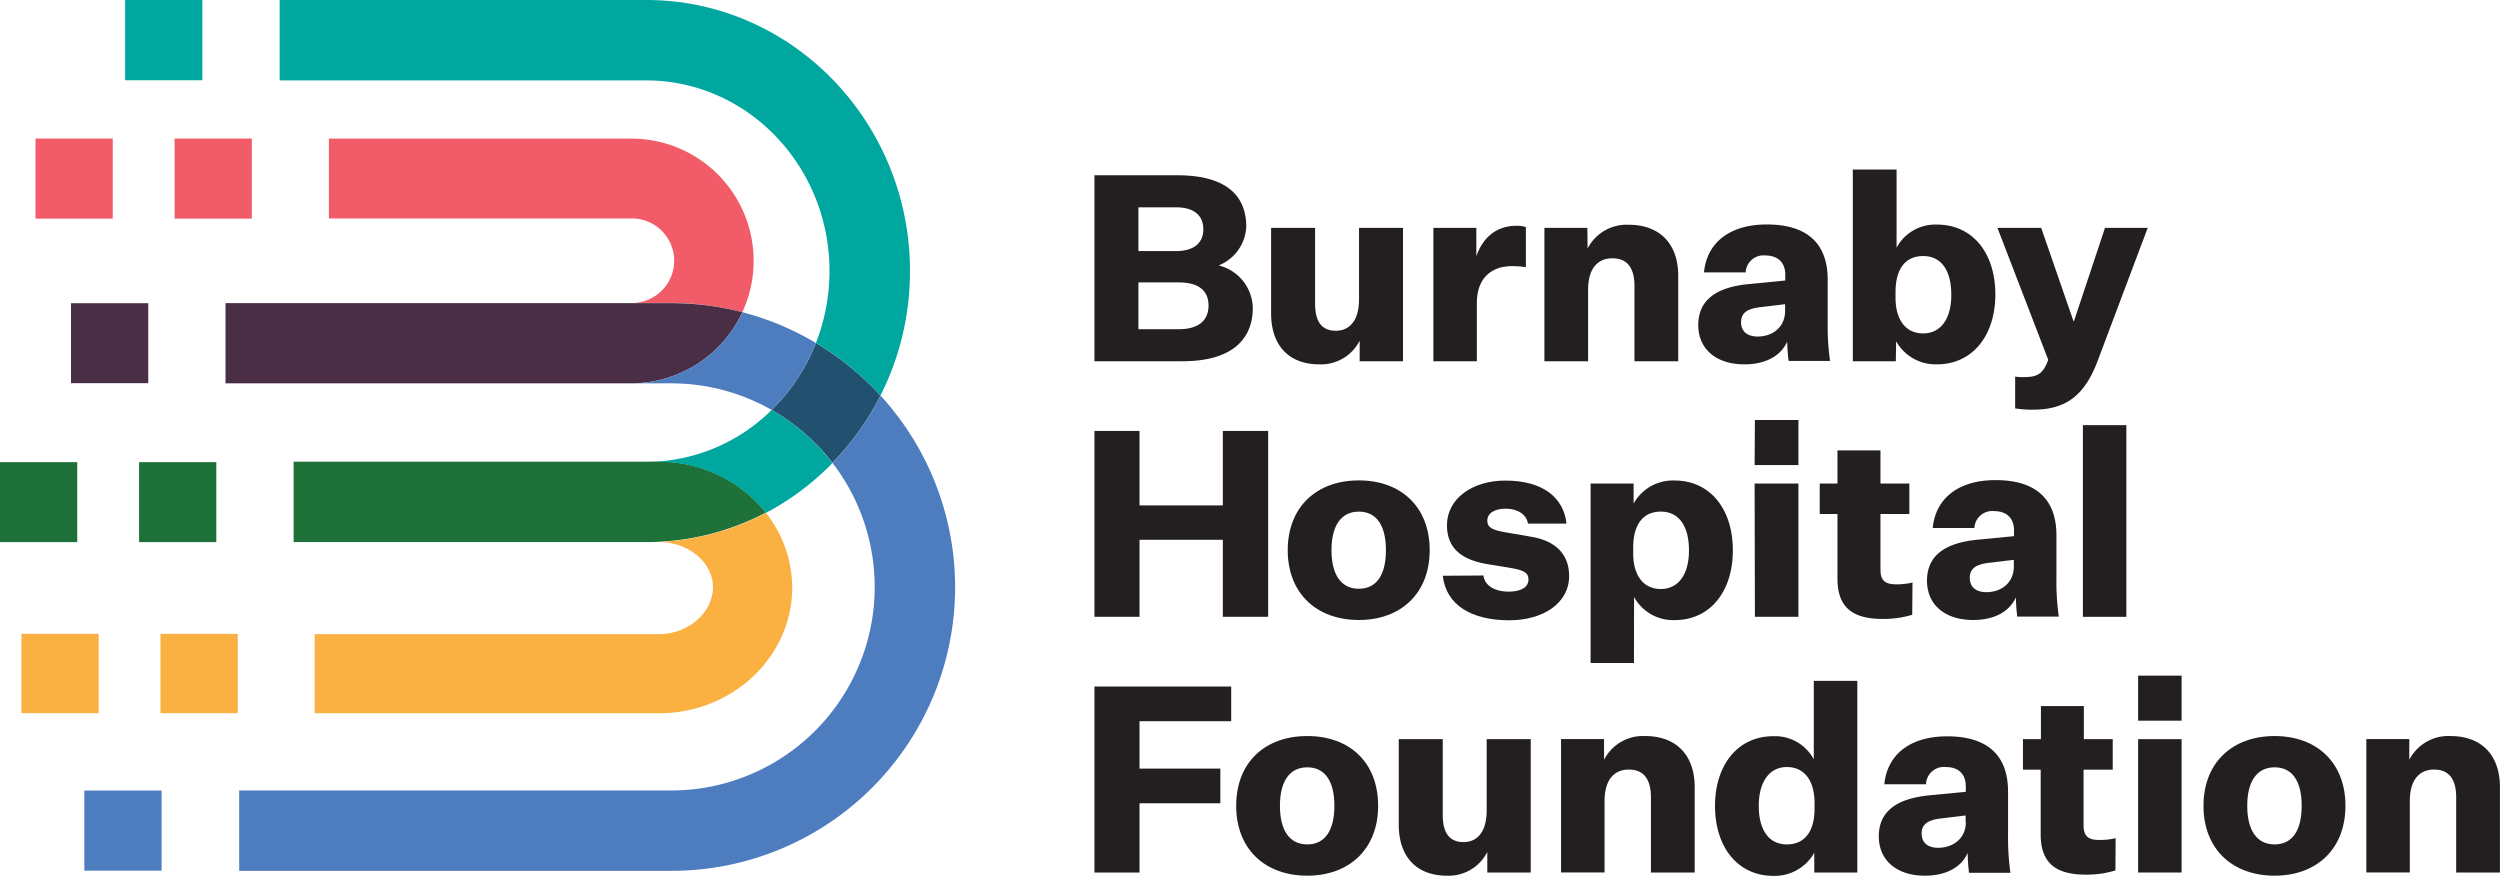 <svg xmlns="http://www.w3.org/2000/svg" id="Layer_1" data-name="Layer 1" viewBox="0 0 433.03 151.67"><defs><style>.cls-1{fill:#22506f;}.cls-2{fill:#f15c68;}.cls-3{fill:#492e46;}.cls-4{fill:#1e7239;}.cls-5{fill:#4e7dbf;}.cls-6{fill:#fbb042;}.cls-7{fill:#00a79e;}.cls-8{fill:#231f20;}</style></defs><title>BHF-primary-logo-rbg</title><path class="cls-1" d="M157.82,92.57a33.11,33.11,0,0,1-7.67,11.6,35.7,35.7,0,0,1,10.52,9.16A47.23,47.23,0,0,0,169,101.67,49.53,49.53,0,0,0,157.82,92.57Z" transform="translate(-16.49 -33.16)"></path><path class="cls-2" d="M145.07,87.24a21.17,21.17,0,0,0-19.24-30.07H73.46V71h52.37a7.32,7.32,0,0,1,.48,14.63h6.43A49.19,49.19,0,0,1,145.07,87.24Z" transform="translate(-16.49 -33.16)"></path><rect class="cls-2" x="30.24" y="24" width="13.38" height="13.87"></rect><rect class="cls-2" x="6.15" y="24" width="13.38" height="13.87"></rect><path class="cls-3" d="M145.07,87.24a49.19,49.19,0,0,0-12.33-1.57h-6.43l-.48,0H55.55V99.56h70.28A21.22,21.22,0,0,0,145.07,87.24Z" transform="translate(-16.49 -33.16)"></path><rect class="cls-3" x="12.3" y="52.52" width="13.38" height="13.85"></rect><path class="cls-4" d="M130.63,113.13H67.35v13.92h61.72a44.44,44.44,0,0,0,20.08-5.1A23.5,23.5,0,0,0,130.63,113.13Z" transform="translate(-16.49 -33.16)"></path><rect class="cls-4" x="24.09" y="80.05" width="13.38" height="13.85"></rect><rect class="cls-4" y="80.05" width="13.38" height="13.85"></rect><path class="cls-5" d="M169,101.67a47.23,47.23,0,0,1-8.32,11.66,35.25,35.25,0,0,1-27.93,56.75H57.92V184h74.82A49.12,49.12,0,0,0,169,101.67Z" transform="translate(-16.49 -33.16)"></path><path class="cls-5" d="M157.82,92.57a48.66,48.66,0,0,0-12.75-5.33,21.22,21.22,0,0,1-19.24,12.32h6.91a35.07,35.07,0,0,1,17.41,4.61A33.11,33.11,0,0,0,157.82,92.57Z" transform="translate(-16.49 -33.16)"></path><rect class="cls-5" x="14.61" y="136.93" width="13.38" height="13.88"></rect><path class="cls-6" d="M130.63,127.05c5.07,0,9.35,3.48,9.35,7.84S135.7,143,130.63,143H71v13.7h59.66c12.71,0,23.05-9.77,23.05-21.77A20.89,20.89,0,0,0,149.15,122a44.44,44.44,0,0,1-20.08,5.1Z" transform="translate(-16.49 -33.16)"></path><rect class="cls-6" x="27.8" y="109.79" width="13.38" height="13.74"></rect><rect class="cls-6" x="3.71" y="109.79" width="13.38" height="13.74"></rect><path class="cls-7" d="M169,101.67a47.74,47.74,0,0,0,5.11-21.56c0-25.88-20.49-46.95-45.67-46.95H64.93V47.09h63.5c17.5,0,31.74,14.82,31.74,33a34,34,0,0,1-2.35,12.46A49.53,49.53,0,0,1,169,101.67Z" transform="translate(-16.49 -33.16)"></path><rect class="cls-7" x="21.67" width="13.38" height="13.9"></rect><path class="cls-7" d="M150.15,104.17a31,31,0,0,1-21.72,9h2.2A23.5,23.5,0,0,1,149.15,122a46.28,46.28,0,0,0,11.52-8.62A35.7,35.7,0,0,0,150.15,104.17Z" transform="translate(-16.49 -33.16)"></path><path class="cls-8" d="M206.06,95.73V63.52h14.39c7.85,0,11.91,3.07,11.91,8.93a7.6,7.6,0,0,1-4.78,6.68,7.77,7.77,0,0,1,5.91,7.31c0,6.13-4.42,9.29-12.14,9.29Zm14.08-19.08c3.38,0,4.78-1.58,4.78-3.79,0-2.39-1.63-3.79-4.74-3.79h-6.5v7.58Zm-6.46,13.53h7c3.43,0,5.14-1.53,5.14-4.1s-1.71-4-5.14-4h-7Z" transform="translate(-16.49 -33.16)"></path><path class="cls-8" d="M252,95.73V92.17a7.51,7.51,0,0,1-7,4.1c-5.23,0-8.34-3.24-8.34-8.84V72.63h7.62V85.72c0,3.2,1.17,4.73,3.61,4.73,2.21,0,4-1.58,4-5.46V72.63h7.62v23.1Z" transform="translate(-16.49 -33.16)"></path><path class="cls-8" d="M280.79,79.44a15.07,15.07,0,0,0-2.44-.18c-3.43,0-6.05,2-6.05,6.37v10.1h-7.53V72.63h7.44v4.92c1.18-3.43,3.66-5.28,6.91-5.28a4.55,4.55,0,0,1,1.67.23Z" transform="translate(-16.49 -33.16)"></path><path class="cls-8" d="M291.48,76.2a7.61,7.61,0,0,1,7.13-4.11c5.32,0,8.57,3.25,8.57,8.84v14.8H299.6v-13c0-3.2-1.26-4.83-3.83-4.83-2.35,0-4.2,1.53-4.2,5.46V95.73H284V72.63h7.44Z" transform="translate(-16.49 -33.16)"></path><path class="cls-8" d="M326.05,92.35c-1.17,2.57-3.88,3.92-7.4,3.92-4.92,0-8-2.66-8-6.81,0-4.83,3.88-6.59,8.57-7.08l6.5-.63v-1c0-2.12-1.27-3.34-3.48-3.34a3.08,3.08,0,0,0-3.38,2.93h-7.22c.5-5.19,4.51-8.3,10.87-8.3,6.91,0,10.56,3.2,10.56,9.57v7.49a42.39,42.39,0,0,0,.41,6.58h-7.18A31.53,31.53,0,0,1,326.05,92.35ZM325.69,87V85.85l-4.15.5c-2,.22-3.48.76-3.48,2.61,0,1.54,1,2.49,2.89,2.49C323.43,91.45,325.69,89.91,325.69,87Z" transform="translate(-16.49 -33.16)"></path><path class="cls-8" d="M344.87,95.73h-7.45V62.53H345V76.06a7.61,7.61,0,0,1,7-4c6.23,0,10.11,5,10.11,12.09S358.18,96.27,352,96.27a7.86,7.86,0,0,1-7.08-4Zm-.05-11c0,3.83,1.76,6.18,4.78,6.18s4.88-2.48,4.88-6.68-1.72-6.72-4.88-6.72-4.78,2.35-4.78,6.23Z" transform="translate(-16.49 -33.16)"></path><path class="cls-8" d="M362.47,72.63h7.58l5.59,16.15h.09l5.37-16.15h7.4l-8.75,23.24c-2.3,6-5.64,8.25-11.1,8.25a18.73,18.73,0,0,1-3.11-.22V98.39a7.77,7.77,0,0,0,1.35.09c2.39,0,3.43-.4,4.38-3Z" transform="translate(-16.49 -33.16)"></path><path class="cls-8" d="M206.06,107.8h7.81v12.9H228.3V107.8h7.85V140H228.3V126.66H213.87V140h-7.81Z" transform="translate(-16.49 -33.16)"></path><path class="cls-8" d="M251.86,140.55c-7.26,0-12.32-4.55-12.32-12.09s5.06-12.09,12.32-12.09,12.27,4.56,12.27,12.09S259.08,140.55,251.86,140.55Zm0-5.41c3.11,0,4.69-2.48,4.69-6.68s-1.58-6.68-4.69-6.68-4.74,2.49-4.74,6.68S248.75,135.14,251.86,135.14Z" transform="translate(-16.49 -33.16)"></path><path class="cls-8" d="M273.43,132.84c.27,2,2.35,2.8,4.33,2.8s3.48-.63,3.48-2.12c0-1.22-.95-1.63-3.2-2l-4.11-.68c-3.88-.68-6.81-2.44-6.81-6.68,0-4.69,4.46-7.76,10.1-7.76,6.5,0,10.11,2.93,10.61,7.45h-6.68c-.23-1.58-1.81-2.58-3.84-2.58s-3.2.82-3.2,2.08,1,1.62,3.07,2l4.46.77c4.25.68,6.64,3,6.64,6.81,0,4.79-4.61,7.67-10.38,7.67-6.45,0-10.92-2.57-11.51-7.71Z" transform="translate(-16.49 -33.16)"></path><path class="cls-8" d="M299.51,148H292V116.91h7.45v3.48a7.77,7.77,0,0,1,7.08-4c6.23,0,10.11,5,10.11,12.09s-3.88,12.09-10.11,12.09a7.72,7.72,0,0,1-7-4ZM299.38,129c0,3.83,1.76,6.18,4.78,6.18s4.88-2.48,4.88-6.68-1.72-6.72-4.88-6.72-4.78,2.35-4.78,6.23Z" transform="translate(-16.49 -33.16)"></path><path class="cls-8" d="M320.41,116.91H328V140h-7.54Zm0-3.2H328v-7.8h-7.54Z" transform="translate(-16.49 -33.16)"></path><path class="cls-8" d="M347.71,139.65a17.43,17.43,0,0,1-5.1.72c-5.32,0-7.85-2.07-7.85-7V122.19h-3.07v-5.28h3.07v-5.73h7.45v5.73h5v5.28h-5v9.66c0,1.94.9,2.52,2.71,2.52a11.59,11.59,0,0,0,2.84-.31Z" transform="translate(-16.49 -33.16)"></path><path class="cls-8" d="M365.67,136.63c-1.17,2.57-3.88,3.92-7.4,3.92-4.92,0-8-2.66-8-6.81,0-4.83,3.88-6.59,8.57-7.08l6.5-.63v-1c0-2.12-1.26-3.34-3.47-3.34a3.09,3.09,0,0,0-3.39,2.93h-7.22c.5-5.19,4.51-8.3,10.88-8.3,6.9,0,10.55,3.2,10.55,9.57v7.49a42.39,42.39,0,0,0,.41,6.58H365.9A29.23,29.23,0,0,1,365.67,136.63Zm-.36-5.37v-1.13l-4.15.5c-2,.22-3.48.76-3.48,2.62,0,1.53,1,2.48,2.89,2.48C363.05,135.73,365.31,134.19,365.31,131.26Z" transform="translate(-16.49 -33.16)"></path><path class="cls-8" d="M377.27,140v-33.2h7.53V140Z" transform="translate(-16.49 -33.16)"></path><path class="cls-8" d="M206.06,152.08h23.69v6H213.87v8.21h14v6h-14v12h-7.81Z" transform="translate(-16.49 -33.16)"></path><path class="cls-8" d="M242.93,184.84c-7.27,0-12.32-4.56-12.32-12.1s5-12.09,12.32-12.09,12.27,4.56,12.27,12.09S250.14,184.84,242.93,184.84Zm0-5.42c3.11,0,4.69-2.48,4.69-6.68s-1.58-6.67-4.69-6.67-4.74,2.48-4.74,6.67S239.81,179.42,242.93,179.42Z" transform="translate(-16.49 -33.16)"></path><path class="cls-8" d="M274.11,184.29v-3.56a7.5,7.5,0,0,1-7,4.11c-5.23,0-8.34-3.25-8.34-8.85v-14.8h7.62v13.09c0,3.2,1.18,4.74,3.61,4.74,2.21,0,4-1.58,4-5.46V161.19h7.63v23.1Z" transform="translate(-16.49 -33.16)"></path><path class="cls-8" d="M294.33,164.76a7.58,7.58,0,0,1,7.12-4.11c5.33,0,8.58,3.25,8.58,8.85v14.79h-7.58v-13c0-3.2-1.27-4.83-3.84-4.83-2.34,0-4.19,1.54-4.19,5.46v12.36h-7.54v-23.1h7.45Z" transform="translate(-16.49 -33.16)"></path><path class="cls-8" d="M330.74,180.87a7.86,7.86,0,0,1-7.08,4c-6.23,0-10.11-5.06-10.11-12.1s3.88-12.09,10.11-12.09a7.61,7.61,0,0,1,7,4V151.09h7.54v33.2h-7.45Zm.05-8.62c0-3.88-1.76-6.23-4.79-6.23s-4.87,2.57-4.87,6.72,1.72,6.68,4.87,6.68,4.79-2.34,4.79-6.18Z" transform="translate(-16.49 -33.16)"></path><path class="cls-8" d="M357.32,180.91c-1.17,2.57-3.88,3.93-7.4,3.93-4.92,0-8-2.67-8-6.82,0-4.82,3.88-6.58,8.57-7.08l6.5-.63v-.95c0-2.12-1.26-3.34-3.47-3.34A3.09,3.09,0,0,0,350.1,169h-7.22c.5-5.18,4.52-8.3,10.88-8.3,6.9,0,10.55,3.21,10.55,9.57v7.49a43.66,43.66,0,0,0,.41,6.58h-7.17A29.23,29.23,0,0,1,357.32,180.91Zm-.36-5.37v-1.13l-4.15.5c-2,.23-3.47.77-3.47,2.62,0,1.53,1,2.48,2.88,2.48C354.7,180,357,178.47,357,175.54Z" transform="translate(-16.49 -33.16)"></path><path class="cls-8" d="M382.91,183.93a17.12,17.12,0,0,1-5.1.73c-5.33,0-7.85-2.08-7.85-7V166.47h-3.07v-5.28H370v-5.73h7.44v5.73h5v5.28h-5.05v9.66c0,1.94.9,2.52,2.71,2.52a11.59,11.59,0,0,0,2.84-.31Z" transform="translate(-16.49 -33.16)"></path><path class="cls-8" d="M386.84,161.19h7.53v23.1h-7.53Zm0-3.2h7.53v-7.8h-7.53Z" transform="translate(-16.49 -33.16)"></path><path class="cls-8" d="M410.48,184.84c-7.26,0-12.32-4.56-12.32-12.1s5.06-12.09,12.32-12.09,12.27,4.56,12.27,12.09S417.7,184.84,410.48,184.84Zm0-5.42c3.11,0,4.69-2.48,4.69-6.68s-1.58-6.67-4.69-6.67-4.74,2.48-4.74,6.67S407.37,179.42,410.48,179.42Z" transform="translate(-16.49 -33.16)"></path><path class="cls-8" d="M433.81,164.76a7.61,7.61,0,0,1,7.13-4.11c5.32,0,8.57,3.25,8.57,8.85v14.79h-7.58v-13c0-3.2-1.26-4.83-3.83-4.83-2.35,0-4.2,1.54-4.2,5.46v12.36h-7.53v-23.1h7.44Z" transform="translate(-16.49 -33.16)"></path></svg>